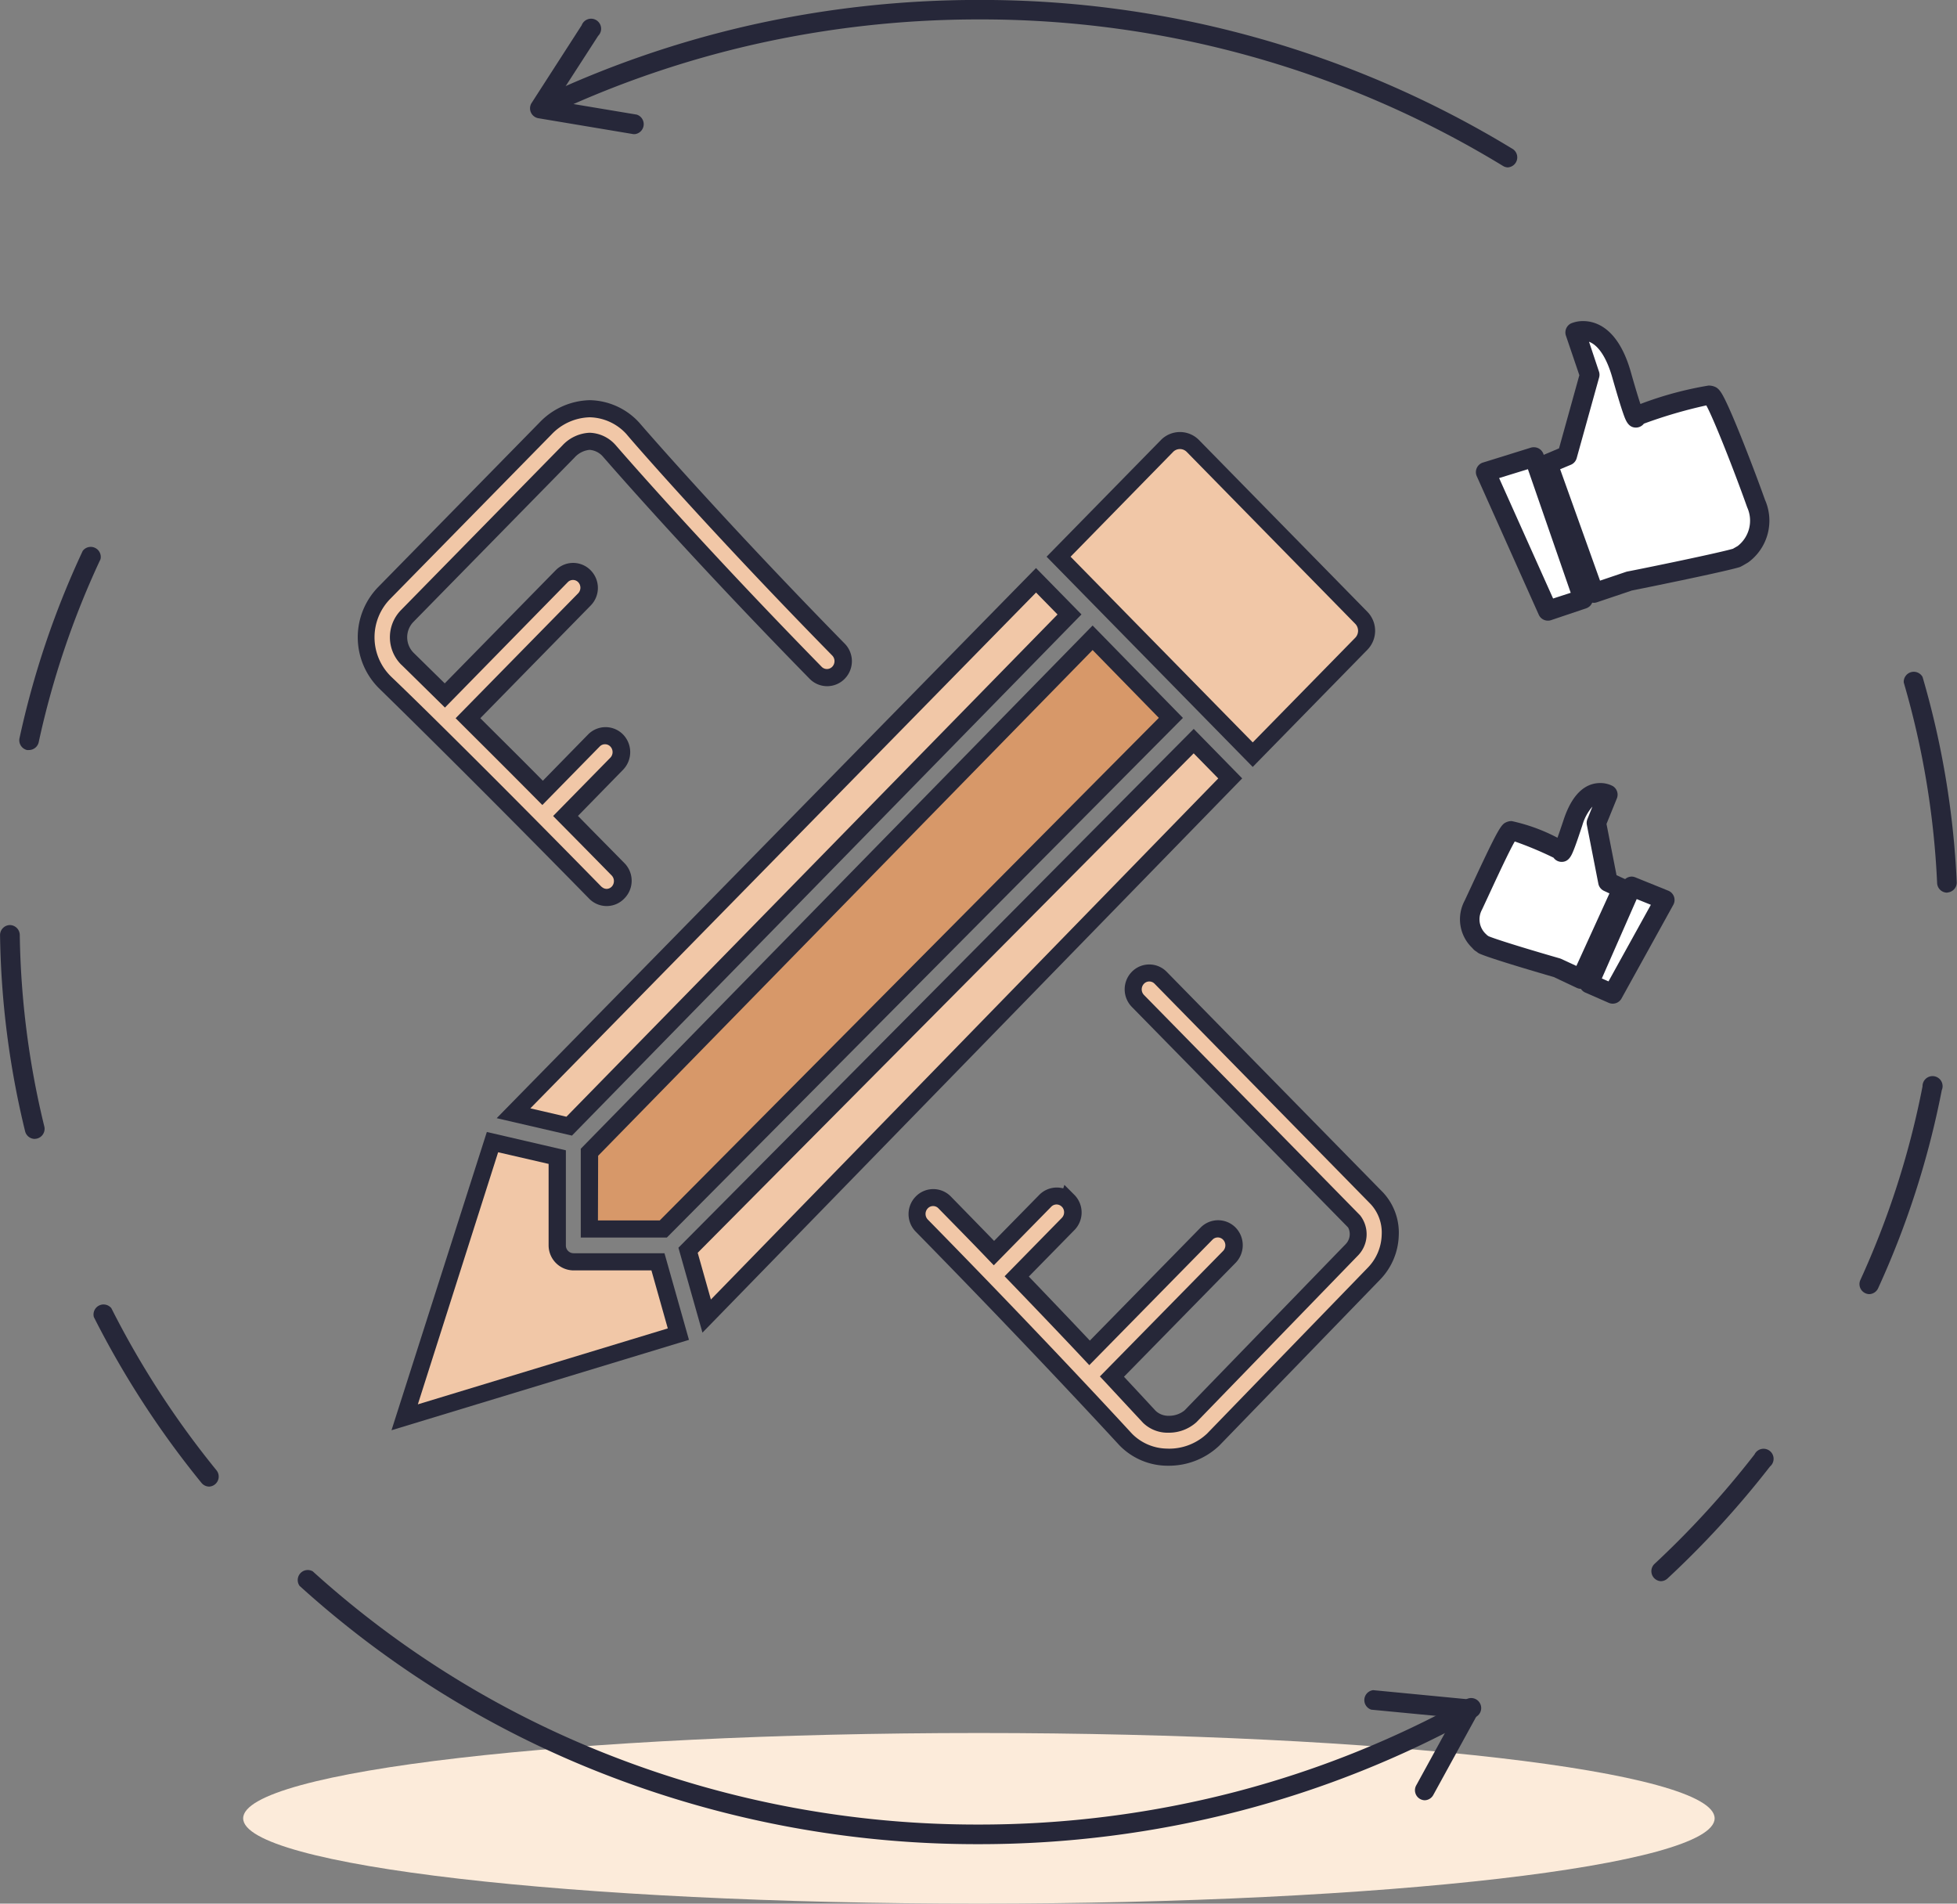 <svg xmlns="http://www.w3.org/2000/svg" width="39" height="37.932" viewBox="0 0 39 37.932"><rect x="0" y="0" width="39" height="37.932" fill="#808080" stroke="none"/><defs><style>.a{fill:#fcebda;}.b{fill:#262739;}.c{fill:#fff;}.d{fill:#f1c7a7;}.e{fill:#262738;}.f{fill:#d79869;}</style></defs><g transform="translate(0.594 0.6)"><path class="a" d="M644.213,599.345c8.1,0,14.662-.76,14.662-1.7s-6.565-1.7-14.662-1.7-14.662.761-14.662,1.7S636.115,599.345,644.213,599.345Z" transform="translate(-625.299 -562.013)"/><path class="b" d="M617.094,532.771a.2.2,0,0,1-.152-.072,18.278,18.278,0,0,1-2.147-3.307.2.2,0,0,1,.349-.176,17.878,17.878,0,0,0,2.1,3.236.2.2,0,0,1-.151.319Zm-3.478-6.928a.2.2,0,0,1-.19-.149,17.465,17.465,0,0,1-.5-3.912.2.2,0,0,1,.193-.2h0a.2.2,0,0,1,.2.193,17.078,17.078,0,0,0,.49,3.824.2.2,0,0,1-.143.236A.2.2,0,0,1,613.616,525.842Zm-.112-7.749a.2.2,0,0,1-.041,0,.2.2,0,0,1-.15-.232,17.556,17.556,0,0,1,1.261-3.737.2.2,0,0,1,.354.166,17.152,17.152,0,0,0-1.233,3.653A.2.2,0,0,1,613.5,518.094Z" transform="translate(-613.519 -503.749)"/><path class="b" d="M646.878,590.226a20.431,20.431,0,0,1-7.419-1.377,19.64,19.64,0,0,1-6.119-3.77.2.2,0,0,1,.263-.289,19.252,19.252,0,0,0,6,3.695,20.042,20.042,0,0,0,7.278,1.35,20.269,20.269,0,0,0,5.1-.649,19.788,19.788,0,0,0,4.575-1.822.2.2,0,1,1,.189.342,20.178,20.178,0,0,1-4.666,1.858A20.66,20.66,0,0,1,646.878,590.226Z" transform="translate(-627.964 -554.079)"/><path class="b" d="M726.505,541.17a.2.2,0,0,1-.133-.338,18.394,18.394,0,0,0,2-2.188.2.2,0,1,1,.309.24,18.8,18.8,0,0,1-2.045,2.234A.2.2,0,0,1,726.505,541.17Zm4.152-5.72a.2.2,0,0,1-.178-.277,17.12,17.12,0,0,0,1.241-3.863.2.2,0,1,1,.384.074,17.511,17.511,0,0,1-1.27,3.951A.2.2,0,0,1,730.658,535.45Zm1.554-8a.2.2,0,0,1-.2-.187,16.952,16.952,0,0,0-.665-4,.2.2,0,0,1,.375-.11,17.354,17.354,0,0,1,.681,4.094.2.2,0,0,1-.186.2Z" transform="translate(-694.001 -510.263)"/><path class="b" d="M669.147,480.349a.2.2,0,0,1-.1-.029A19.964,19.964,0,0,0,658.6,477.4a20.279,20.279,0,0,0-4.454.493,19.835,19.835,0,0,0-4.077,1.4.2.2,0,1,1-.166-.354,20.229,20.229,0,0,1,4.157-1.427,20.675,20.675,0,0,1,4.54-.5,20.355,20.355,0,0,1,10.647,2.974.2.2,0,0,1-.1.362Z" transform="translate(-639.688 -477.613)"/><path class="b" d="M651.406,480.692l-.032,0-1.9-.318a.2.2,0,0,1-.132-.3l1-1.552a.2.2,0,1,1,.328.212l-.84,1.3,1.61.269a.2.2,0,0,1-.032.388Z" transform="translate(-639.344 -478.619)"/><path class="b" d="M707.728,595.258a.2.2,0,0,1-.171-.289l.745-1.359-1.636-.157a.2.2,0,0,1,.037-.389l1.931.186a.2.2,0,0,1,.153.288l-.888,1.619A.2.2,0,0,1,707.728,595.258Z" transform="translate(-679.932 -559.986)"/><path class="c" d="M720.067,504.882l.706-.238s1.786-.357,2.132-.461c.057-.03.1-.059.129-.074a.834.834,0,0,0,.259-1.012,14.65,14.65,0,0,0-.893-2.143,7.081,7.081,0,0,0-1.5.4s.029.3-.288-.819-.922-.849-.922-.849l.288.849-.447,1.607-.389.164Z" transform="translate(-688.894 -493.666)"/><path class="b" d="M719.662,504.673a.2.2,0,0,1-.184-.13l-.922-2.575a.2.2,0,0,1,.108-.246l.3-.127.405-1.458-.269-.792a.2.2,0,0,1,.106-.241.62.62,0,0,1,.24-.045c.247,0,.7.132.95,1.019.092.325.152.519.19.633a7.035,7.035,0,0,1,1.356-.367.315.315,0,0,1,.133.026c.079.036.132.111.241.346.066.141.148.333.245.573.164.405.363.926.507,1.33a1.03,1.03,0,0,1-.324,1.241.2.2,0,0,1-.028.018l-.031.018c-.026.016-.058.035-.1.056a.2.2,0,0,1-.033.013c-.339.1-1.965.429-2.138.463l-.694.234A.2.2,0,0,1,719.662,504.673Zm-.676-2.662.795,2.22.524-.177.024-.006c.017,0,1.723-.345,2.1-.452l.059-.034.038-.022a.641.641,0,0,0,.188-.769l-.005-.014c-.268-.753-.666-1.757-.81-2.018a9.465,9.465,0,0,0-1.244.364l-.011.013a.2.2,0,0,1-.147.065h0c-.155,0-.206-.145-.255-.285s-.123-.385-.216-.711c-.111-.392-.276-.644-.464-.714l.2.6a.2.2,0,0,1,0,.115l-.447,1.607a.2.2,0,0,1-.113.128Z" transform="translate(-688.489 -493.261)"/><path class="c" d="M715.841,508.322l.979,2.828-.706.238-1.239-2.768Z" transform="translate(-685.864 -499.815)"/><path class="b" d="M715.437,507.722a.2.2,0,0,1,.185.131l.979,2.828a.2.2,0,0,1-.122.249l-.706.238a.2.2,0,0,1-.241-.105l-1.239-2.768a.2.2,0,0,1,.121-.267l.965-.3A.2.2,0,0,1,715.437,507.722Zm.73,2.9-.853-2.463-.574.177,1.076,2.4Z" transform="translate(-685.459 -499.41)"/><path class="c" d="M716,535.091l-.475-.223s-1.239-.357-1.469-.461c-.029-.03-.058-.03-.072-.06a.59.59,0,0,1-.13-.729,13.406,13.406,0,0,1,.735-1.474,4.371,4.371,0,0,1,1.023.387s-.029.223.23-.566.691-.551.691-.551l-.23.566.23,1.176.288.134Z" transform="translate(-685.083 -516.182)"/><path class="b" d="M715.593,534.882a.2.2,0,0,1-.083-.019l-.461-.217c-.183-.053-1.252-.363-1.481-.467a.2.2,0,0,1-.053-.036h0a.28.28,0,0,1-.087-.074.788.788,0,0,1-.154-.944l.12-.257c.548-1.179.606-1.261.707-1.305a.254.254,0,0,1,.111-.024,3.585,3.585,0,0,1,.912.332c.029-.081.07-.2.127-.371.2-.594.5-.719.725-.719a.532.532,0,0,1,.246.058.2.2,0,0,1,.087.245l-.208.512.2,1.021.2.092a.2.2,0,0,1,.1.258l-.821,1.8a.2.2,0,0,1-.178.114Zm-1.84-1.048c.2.082.947.306,1.419.441l.029.011.3.139.659-1.445-.112-.052a.2.2,0,0,1-.109-.14l-.23-1.176a.2.2,0,0,1,.011-.111l.1-.25a.979.979,0,0,0-.2.37c-.075.228-.134.4-.175.5s-.093.231-.238.231a.2.2,0,0,1-.149-.068l-.013-.016a7.1,7.1,0,0,0-.772-.323c-.116.2-.378.766-.527,1.088l-.123.264-.005.01a.4.4,0,0,0,.088.49l.018.018Z" transform="translate(-684.68 -515.778)"/><path class="c" d="M722.82,537.806l-.85,1.935.475.208,1.037-1.875Z" transform="translate(-690.899 -520.743)"/><path class="b" d="M722.415,537.206a.2.2,0,0,1,.073.014l.662.268a.2.2,0,0,1,.1.276l-1.037,1.875a.2.2,0,0,1-.249.084l-.475-.208a.2.2,0,0,1-.1-.258l.85-1.935A.2.2,0,0,1,722.415,537.206Zm.385.562-.282-.114-.695,1.582.133.058Z" transform="translate(-690.495 -520.339)"/><path class="d" d="M643.021,514.645a.333.333,0,0,0,.005-.459q-.525-.535-1.052-1.069L643,512.078a.333.333,0,0,0,0-.463.318.318,0,0,0-.454,0l-1.023,1.044c-.571-.577-1.077-1.08-1.487-1.488l2.322-2.367a.332.332,0,0,0,0-.463.316.316,0,0,0-.454,0h0l-2.329,2.374c-.473-.466-.745-.733-.75-.737a.606.606,0,0,1,0-.847l3.212-3.275a.526.526,0,0,1,.817-.016c.016.018,1.638,1.9,4.113,4.422a.317.317,0,0,0,.454,0,.332.332,0,0,0,0-.463c-2.46-2.509-4.07-4.373-4.1-4.407a1.164,1.164,0,0,0-1.739,0l-3.213,3.275a1.26,1.26,0,0,0,.005,1.779c.017.017,1.756,1.711,4.2,4.205A.317.317,0,0,0,643.021,514.645Z" transform="translate(-631.297 -497.457)"/><path class="e" d="M642.442,514.558h0a.488.488,0,0,1-.342-.139l0,0c-2.141-2.184-3.74-3.755-4.18-4.184l-.02-.02a1.433,1.433,0,0,1-.007-2.019l3.213-3.276a1.427,1.427,0,0,1,1-.442,1.366,1.366,0,0,1,.979.442l.008.009c.015.018,1.61,1.868,4.092,4.4a.5.5,0,0,1,0,.7.488.488,0,0,1-.7,0c-2.359-2.406-3.938-4.219-4.117-4.425a.391.391,0,0,0-.268-.136.464.464,0,0,0-.3.154l-3.212,3.276a.439.439,0,0,0,0,.608h0l.626.615,2.209-2.252a.487.487,0,0,1,.7,0,.5.5,0,0,1,0,.7l-2.2,2.246c.4.4.8.793,1.246,1.246l.9-.92a.488.488,0,0,1,.7,0,.505.505,0,0,1,0,.7l-.9.921c.3.307.617.626.934.949l0,0a.5.5,0,0,1-.009.695A.484.484,0,0,1,642.442,514.558Zm-.1-.383a.148.148,0,0,0,.1.041h0a.146.146,0,0,0,.1-.045.162.162,0,0,0,0-.221c-.358-.365-.711-.724-1.05-1.066l-.118-.12,1.139-1.161a.161.161,0,0,0,0-.225.147.147,0,0,0-.21,0l-1.144,1.167-.122-.123c-.545-.55-1.014-1.017-1.486-1.487l-.12-.12,2.441-2.488a.161.161,0,0,0,0-.224.145.145,0,0,0-.2-.005l-.005.005-2.449,2.5-.122-.12c-.456-.449-.717-.706-.745-.732l-.007-.006a.773.773,0,0,1,0-1.086l3.211-3.275a.787.787,0,0,1,.545-.257.718.718,0,0,1,.515.241l.01.011c.172.2,1.746,2.006,4.1,4.411a.146.146,0,0,0,.105.045.148.148,0,0,0,.106-.045.161.161,0,0,0,0-.224c-2.428-2.475-4.011-4.3-4.1-4.411a1.018,1.018,0,0,0-.732-.336,1.085,1.085,0,0,0-.76.34l-3.213,3.275a1.093,1.093,0,0,0,0,1.538l.017.017C638.6,510.418,640.2,511.99,642.34,514.176Z" transform="translate(-630.945 -497.104)"/><path class="d" d="M685,548.241l-4.308-4.392a.317.317,0,0,0-.454,0,.332.332,0,0,0,0,.463h0l4.308,4.392a.444.444,0,0,1-.051.572l-3.211,3.313a.647.647,0,0,1-.434.157.537.537,0,0,1-.388-.15c-.006-.007-.275-.3-.742-.8l2.341-2.387a.333.333,0,0,0,0-.464.318.318,0,0,0-.455,0l-2.331,2.378c-.4-.425-.892-.942-1.452-1.524l1.025-1.046a.332.332,0,0,0,0-.463h0a.317.317,0,0,0-.454,0l-1.022,1.042q-.467-.483-.983-1.009a.317.317,0,0,0-.454,0,.332.332,0,0,0,0,.463h0c2.38,2.425,4.041,4.237,4.065,4.263a1.176,1.176,0,0,0,.85.35,1.28,1.28,0,0,0,.89-.35l3.21-3.313A1.1,1.1,0,0,0,685,548.241Z" transform="translate(-658.156 -524.964)"/><path class="e" d="M680.112,543.228a.485.485,0,0,1,.349.147l4.307,4.392a1.176,1.176,0,0,1,.317.864,1.319,1.319,0,0,1-.367.872l-3.21,3.313a1.456,1.456,0,0,1-1.011.4,1.34,1.34,0,0,1-.972-.4l-.008-.008c-.177-.192-1.79-1.944-4.058-4.256a.5.5,0,0,1,0-.7.488.488,0,0,1,.7,0c.31.317.593.607.862.884l.9-.917a.49.49,0,0,1,.478-.129l.023-.07.2.2a.5.5,0,0,1,0,.7l-.909.927c.46.479.868.907,1.216,1.276l2.206-2.251a.489.489,0,0,1,.7,0,.505.505,0,0,1,0,.7l-2.226,2.271c.365.391.595.64.63.678a.368.368,0,0,0,.264.1.489.489,0,0,0,.312-.106l3.21-3.312a.286.286,0,0,0,.051-.334l-4.31-4.395a.5.5,0,0,1,0-.7A.485.485,0,0,1,680.112,543.228Zm.385,9.648a1.1,1.1,0,0,0,.768-.3l3.21-3.313a.975.975,0,0,0,.27-.645.834.834,0,0,0-.219-.614l-4.307-4.392a.146.146,0,0,0-.211,0,.161.161,0,0,0,0,.224l0,0,4.306,4.39a.609.609,0,0,1-.051.811l-3.21,3.312a.818.818,0,0,1-.557.209.7.7,0,0,1-.51-.2l-.006-.007c-.013-.014-.28-.3-.739-.795l-.112-.119,2.455-2.5a.162.162,0,0,0,0-.225.147.147,0,0,0-.211,0l-2.455,2.5-.122-.13c-.4-.426-.889-.938-1.451-1.522l-.115-.119,1.141-1.164a.16.16,0,0,0,.045-.111.162.162,0,0,0-.035-.1l-.011-.011a.146.146,0,0,0-.21,0l-1.145,1.167-.122-.126c-.3-.315-.626-.645-.982-1.009a.146.146,0,0,0-.211,0,.161.161,0,0,0,0,.224h0c2.273,2.316,3.889,4.071,4.066,4.264h0a1,1,0,0,0,.712.3Z" transform="translate(-657.804 -524.61)"/><path class="d" d="M649.23,527.665l9.971-10.2-.667-.681-10.413,10.62Z" transform="translate(-638.48 -505.825)"/><path class="e" d="M648.591,527.348l-1.5-.347,10.748-10.962.906.924Zm-.829-.543.719.167,9.787-10.008-.428-.437Z" transform="translate(-637.787 -505.32)"/><path class="f" d="M653.324,532.511H654.8l10.115-10.184-1.565-1.6-10.025,10.251Z" transform="translate(-642.174 -508.624)"/><path class="e" d="M654.516,532.177H652.8v-1.769L663,519.982l1.8,1.841Zm-1.374-.341h1.232l9.946-10.014L663,520.471l-9.854,10.077Z" transform="translate(-641.82 -508.118)"/><path class="d" d="M670.18,527.827,660.1,537.973l.371,1.311,10.434-10.713Z" transform="translate(-646.986 -513.66)"/><path class="e" d="M669.784,527.081l.966.986-10.756,11.044-.479-1.692Zm.489.987-.49-.5-9.884,9.952.263.931Z" transform="translate(-646.589 -513.157)"/><path class="d" d="M644,523.556a.325.325,0,0,1-.321-.328h0V521.47l-1.289-.3-1.749,5.483L646.093,525l-.407-1.441Zm15.7-12.314a.37.37,0,0,0,0-.517l-3.363-3.429a.361.361,0,0,0-.507,0l-2.165,2.21,3.869,3.945,2.165-2.209Z" transform="translate(-633.171 -499.014)"/><path class="e" d="M639.837,526.559l1.9-5.943,1.575.365v1.894a.154.154,0,0,0,.15.157h1.815l.488,1.726Zm2.125-5.539-1.6,5.023,4.981-1.513-.326-1.156h-1.557a.5.5,0,0,1-.492-.5v-1.622ZM657,513.342l-4.108-4.189,2.285-2.332a.532.532,0,0,1,.745,0l0,0,3.363,3.43a.541.541,0,0,1,0,.756Zm-3.63-4.189,3.63,3.7,2.043-2.085a.2.2,0,0,0,0-.278l-3.361-3.428a.191.191,0,0,0-.266,0Z" transform="translate(-632.629 -498.66)"/></g></svg>